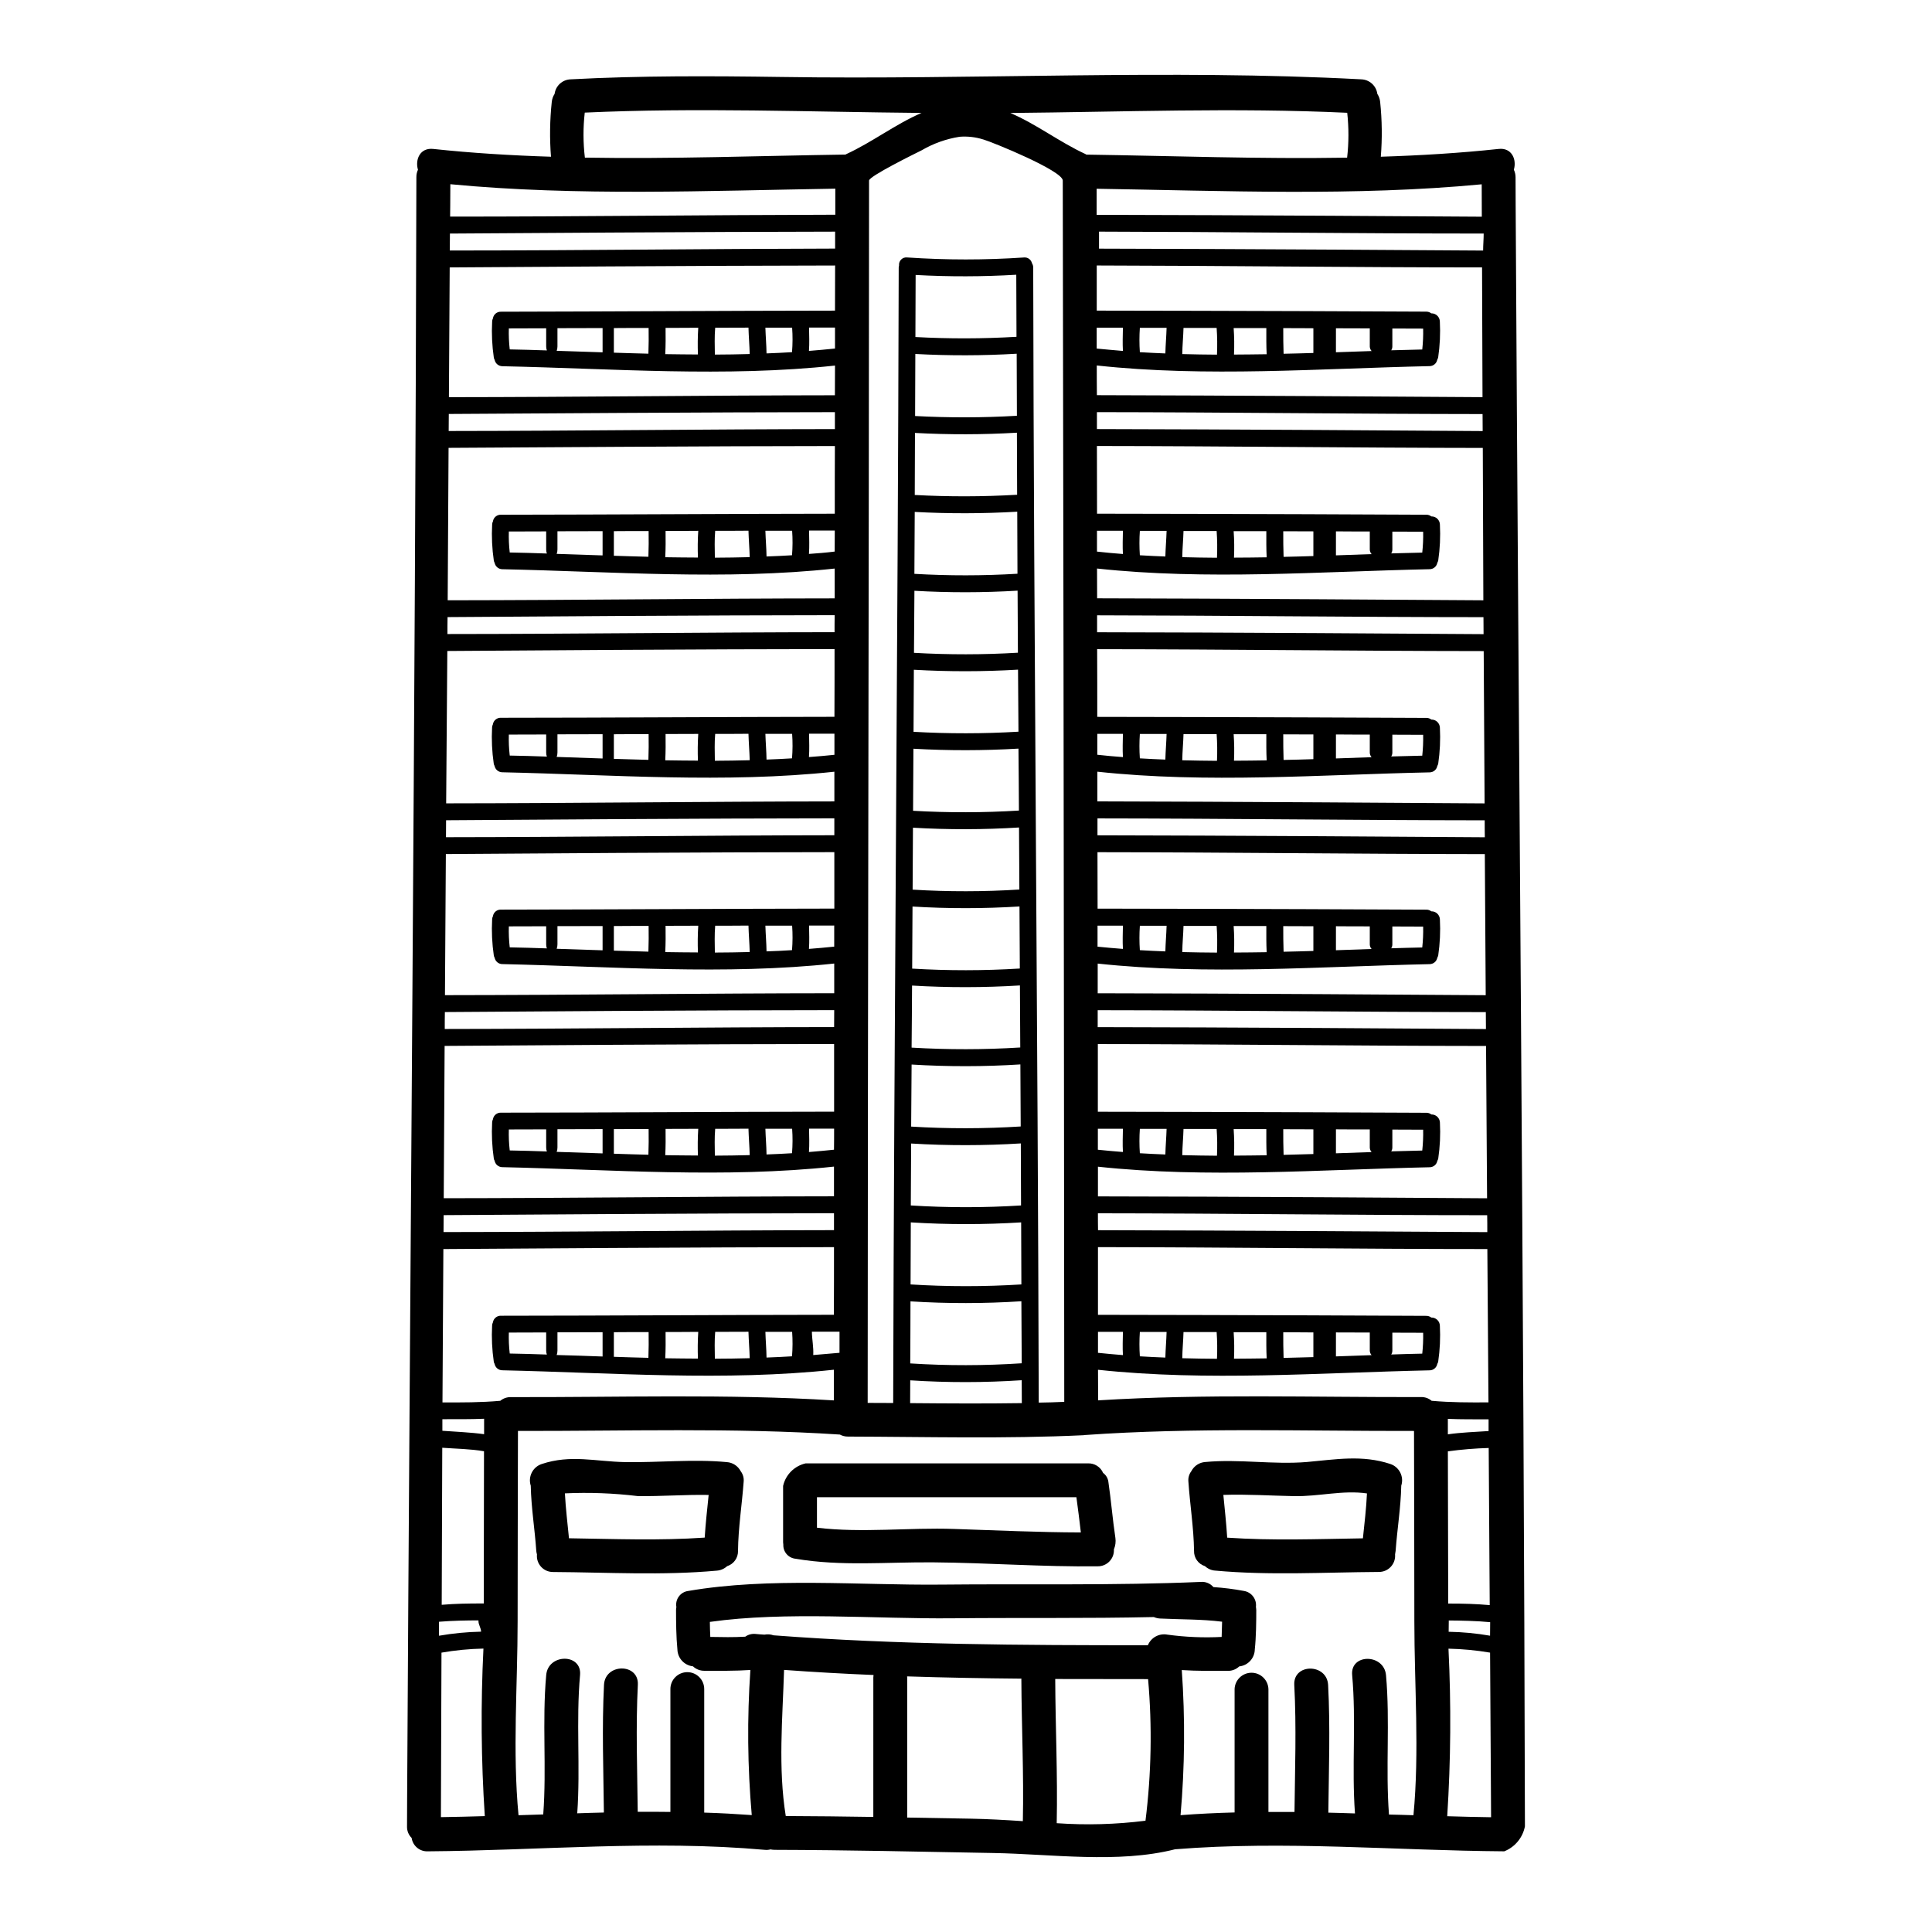 <?xml version="1.0" encoding="UTF-8"?>
<!-- The Best Svg Icon site in the world: iconSvg.co, Visit us! https://iconsvg.co -->
<svg fill="#000000" width="800px" height="800px" version="1.1" viewBox="144 144 512 512" xmlns="http://www.w3.org/2000/svg">
 <g>
  <path d="m548.12 628.01c-0.578 2.992-2.641 5.481-5.469 6.609-29.125-0.207-58.188-2.871-87.25-0.539-15.066 3.828-32.738 1.254-48.168 0.988-19.312-0.359-38.629-0.789-57.945-0.84h-0.004c-0.371-0.008-0.738-0.047-1.105-0.117-0.484 0.133-0.992 0.172-1.496 0.117-29.781-2.66-59.527 0.18-89.348 0.395-2.109 0.078-3.941-1.449-4.246-3.543-0.82-0.809-1.266-1.93-1.223-3.082 0-2.481 0.027-4.965 0.027-7.477 0.789-143.19 2.152-286.38 2.453-429.57-0.012-0.68 0.133-1.352 0.418-1.969-0.789-2.691 0.535-5.902 4.066-5.512 10.285 1.105 20.719 1.73 31.184 2.062h0.004c-0.379-4.84-0.309-9.703 0.207-14.531 0.074-0.754 0.332-1.484 0.75-2.121 0.281-2.148 2.078-3.781 4.246-3.856 18.566-0.988 37.164-0.898 55.762-0.629 51.191 0.789 102.62-2.094 153.78 0.629h-0.004c2.168 0.074 3.965 1.707 4.25 3.856 0.414 0.637 0.672 1.367 0.746 2.121 0.508 4.828 0.566 9.695 0.176 14.531 10.496-0.332 20.898-0.957 31.215-2.062 3.5-0.395 4.844 2.809 4.039 5.512h0.004c0.293 0.613 0.445 1.289 0.449 1.969 0 2.481 0.027 4.965 0.027 7.441 0.785 143.21 2.16 286.43 2.457 429.62zm-8.969-2.422c-0.027-1.672-0.027-3.348-0.027-5.055-0.09-12.859-0.168-25.715-0.238-38.574l-0.004 0.004c-3.641-0.617-7.324-0.969-11.02-1.047 0.727 14.793 0.617 29.617-0.332 44.402 3.848 0.121 7.734 0.215 11.621 0.27zm-0.27-48.109c0-1.18 0.027-2.394 0.027-3.586-3.676-0.363-7.981-0.422-10.969-0.449v0.234c0 0.898-0.031 1.828-0.031 2.754v0.004c3.68 0.066 7.348 0.414 10.973 1.043zm-0.09-8.105c-0.094-13.906-0.18-27.789-0.27-41.648l0.004 0.004c-3.621 0.102-7.234 0.398-10.824 0.895 0.027 13.426 0.059 26.871 0.09 40.336 4.152 0 7.41 0.09 11 0.414zm-0.301-46.133v-3.109c-3.617 0-7.207 0.031-10.793-0.117v4.094c3.59-0.516 7.207-0.625 10.797-0.867zm-0.031-7.594c-0.086-13.547-0.184-27.094-0.297-40.637-34.387 0-68.801-0.48-103.19-0.508v17.941c30.645 0.027 86.984 0.234 86.984 0.27h0.008c0.484-0.008 0.961 0.152 1.344 0.449 1.223-0.027 2.234 0.934 2.273 2.152 0.168 3.195 0.016 6.402-0.449 9.57-0.055 0.195-0.137 0.387-0.238 0.566-0.184 0.992-1.051 1.711-2.062 1.703-28.914 0.629-58.992 2.961-87.848-0.148 0 2.691 0.031 5.383 0.031 8.105 28.34-1.762 57.227-0.789 85.574-0.871 1.027-0.031 2.027 0.32 2.809 0.988 5.016 0.449 10.027 0.449 15.062 0.418zm-0.309-45.121c0-1.492 0-2.988-0.031-4.484-34.387 0-68.77-0.48-103.16-0.508 0 1.496 0 2.988 0.031 4.484 33.176 0.043 92.285 0.438 103.16 0.508zm-0.059-8.969-0.273-40.363c-34.293-0.027-68.59-0.477-102.88-0.508v17.941c30.645 0.027 87.035 0.238 87.035 0.27l0.004-0.004c0.484-0.008 0.961 0.148 1.344 0.449 1.223-0.031 2.234 0.934 2.273 2.152 0.168 3.195 0.016 6.402-0.449 9.566-0.055 0.199-0.137 0.391-0.238 0.57-0.18 0.992-1.051 1.711-2.062 1.703-28.945 0.629-59.039 2.961-87.879-0.148v7.871c33.125 0.023 92.082 0.414 103.11 0.5zm-0.301-44.848c0-1.496-0.031-2.992-0.031-4.488-34.293-0.027-68.562-0.477-102.86-0.508v4.488c32.848 0.027 91.152 0.418 102.87 0.508zm-0.059-8.969c-0.09-12.469-0.148-24.906-0.238-37.391-34.207-0.031-68.41-0.48-102.65-0.508 0 4.996 0.031 9.984 0.031 14.957 30.613 0.031 87.098 0.238 87.098 0.273v-0.004c0.484-0.012 0.961 0.148 1.344 0.445 1.223-0.031 2.234 0.93 2.273 2.152 0.168 3.195 0.016 6.402-0.449 9.566-0.059 0.199-0.137 0.391-0.238 0.57-0.184 0.992-1.051 1.711-2.062 1.707-28.977 0.625-59.082 2.961-87.938-0.148v7.871c32.758 0.027 90.941 0.414 102.81 0.508zm-0.238-41.859c-0.031-1.496-0.031-2.992-0.031-4.488-34.203-0.031-68.41-0.477-102.62-0.508v4.481c32.547 0.035 90.223 0.422 102.63 0.516zm-0.059-8.969c-0.09-13.457-0.168-26.91-0.238-40.367-34.145-0.027-68.293-0.477-102.44-0.508 0.031 5.981 0.031 11.961 0.031 17.941 30.617 0.031 87.188 0.238 87.188 0.27l-0.004-0.008c0.484-0.008 0.961 0.152 1.344 0.449 1.223-0.027 2.234 0.934 2.273 2.152 0.168 3.199 0.016 6.402-0.449 9.57-0.059 0.199-0.137 0.391-0.238 0.57-0.184 0.992-1.051 1.707-2.062 1.703-28.977 0.625-59.113 2.961-88.027-0.18v7.871c32.516 0.051 90.074 0.441 102.61 0.531zm-0.273-44.871c0-1.496-0.027-2.992-0.027-4.488-34.133-0.008-68.258-0.441-102.39-0.488v4.488c32.262 0.023 89.312 0.414 102.41 0.504zm-0.117-101.66c0-1.496 0.148-2.992 0.148-4.488-34.027 0-69.043-0.449-101.94-0.508v4.508c35.875 0.059 98.309 0.477 101.78 0.508zm0.059 92.688c-0.059-13.457-0.109-26.91-0.148-40.363-34.086-0.031-68.172-0.48-102.26-0.512 0 5.984 0.031 11.992 0.031 17.941 30.586 0.031 87.246 0.238 87.246 0.273v-0.004c0.484-0.008 0.961 0.148 1.344 0.449 1.223-0.031 2.238 0.934 2.273 2.152 0.168 3.195 0.016 6.398-0.449 9.566-0.059 0.199-0.137 0.391-0.238 0.57-0.184 0.992-1.051 1.711-2.062 1.703-29.004 0.625-59.176 2.961-88.117-0.18 0.027 2.633 0.027 5.262 0.027 7.894 32.191 0.047 89.148 0.438 102.34 0.527zm-0.18-44.852c0-1.496 0-2.992-0.027-4.484-34.059-0.031-68.145-0.48-102.2-0.512v4.488c32.035 0.051 88.664 0.41 102.21 0.527zm-0.043-8.965c-0.059-11.449-0.098-22.91-0.121-34.387-34.055 0-68.094-0.449-102.11-0.508v11.961c30.559 0.027 87.309 0.234 87.309 0.27 0.484-0.008 0.961 0.148 1.344 0.449 1.223-0.031 2.234 0.934 2.273 2.152 0.168 3.195 0.016 6.402-0.449 9.566-0.055 0.199-0.137 0.391-0.238 0.57-0.184 0.992-1.051 1.707-2.062 1.703-29.035 0.629-59.234 2.992-88.168-0.176 0 2.629 0 5.258 0.031 7.871 31.984 0.066 88.555 0.426 102.19 0.527zm-0.184-47.824c0-2.844-0.027-5.711-0.027-8.586-33.578 3.199-68.352 1.707-102.05 1.18v6.906c35.969 0.051 98.02 0.469 102.08 0.5zm-15.785 301.3c0.199-1.836 0.281-3.684 0.238-5.531-2.719 0-5.441-0.027-8.164-0.027v4.773c0.004 0.359-0.102 0.715-0.297 1.016 2.75-0.109 5.469-0.168 8.223-0.23zm0-53.82c0.199-1.836 0.281-3.684 0.238-5.527-2.719 0-5.441-0.031-8.164-0.031v4.754c0.004 0.359-0.102 0.711-0.297 1.016 2.75-0.09 5.469-0.152 8.223-0.211zm0-53.82c0.199-1.836 0.281-3.684 0.238-5.531-2.719 0-5.441-0.031-8.164-0.031v4.758c0.004 0.359-0.102 0.715-0.297 1.02 2.75-0.094 5.469-0.152 8.223-0.215zm0-50.828c0.199-1.836 0.281-3.684 0.238-5.531-2.719 0-5.441-0.031-8.164-0.031v4.754c0.004 0.359-0.102 0.715-0.297 1.016 2.75-0.086 5.469-0.148 8.223-0.207zm0-53.816c0.199-1.84 0.281-3.688 0.238-5.535-2.719 0-5.441-0.027-8.164-0.027v4.75c0.004 0.363-0.102 0.715-0.297 1.02 2.75-0.07 5.469-0.148 8.223-0.207zm0-53.82v-0.004c0.199-1.836 0.281-3.684 0.238-5.531-2.719 0-5.441-0.027-8.164-0.027v4.754c0.004 0.359-0.102 0.711-0.297 1.016 2.75-0.09 5.469-0.152 8.223-0.211zm-2.332 388.43c1.613-16.836 0.238-34.535 0.238-51.367 0-16.836-0.062-33.637-0.09-50.473-28.914 0.062-58.336-0.957-87.16 1.078l0.004-0.004c-0.148 0.039-0.297 0.059-0.449 0.059-20.781 0.988-41.594 0.418-62.402 0.359-0.75 0.008-1.492-0.176-2.152-0.535-28.258-1.855-57.016-0.898-85.305-0.961-0.027 16.836-0.09 33.641-0.09 50.473 0 16.832-1.375 34.535 0.238 51.367 2.184-0.059 4.363-0.148 6.551-0.207 0.926-12.32-0.332-24.641 0.789-36.957 0.508-5.711 9.477-5.769 8.969 0-1.105 12.203 0.121 24.457-0.746 36.656 2.336-0.09 4.695-0.148 7.059-0.207-0.117-11.273-0.539-22.547 0.031-33.852 0.301-5.742 9.27-5.773 8.969 0-0.57 11.242-0.148 22.434-0.031 33.664 2.871-0.027 5.769 0 8.66 0.031v-32.562l-0.004 0.004c0-2.477 2.008-4.484 4.484-4.484 2.477 0 4.481 2.008 4.481 4.484v32.734c4.188 0.121 8.402 0.363 12.594 0.66h0.004c-1.125-12.789-1.246-25.645-0.363-38.453-4.066 0.273-8.133 0.211-12.23 0.211-1.109 0.004-2.18-0.418-2.984-1.18-2.293-0.25-4.055-2.148-4.125-4.453-0.332-3.348-0.363-7.477-0.363-10.465 0-0.266 0.031-0.527 0.09-0.789-0.18-0.996 0.066-2.019 0.672-2.832s1.523-1.332 2.527-1.445c21.469-3.676 45.211-1.465 66.883-1.672 22.934-0.238 45.957 0.27 68.879-0.715h0.004c1.273-0.113 2.523 0.398 3.352 1.371 2.707 0.18 5.402 0.516 8.07 1.016 2.027 0.316 3.441 2.18 3.199 4.215 0.027 0.301 0.09 0.57 0.09 0.871 0 2.988-0.031 7.117-0.395 10.465h0.004c-0.066 2.309-1.828 4.215-4.125 4.453-0.797 0.762-1.859 1.184-2.961 1.18-4.129 0-8.195 0.059-12.262-0.211 0.91 12.805 0.797 25.664-0.328 38.453 4.754-0.363 9.539-0.598 14.324-0.719v-32.668h-0.004c0.074-2.426 2.059-4.356 4.488-4.356 2.426 0 4.41 1.93 4.484 4.356v32.531h6.906c0.117-11.211 0.539-22.434-0.059-33.664-0.301-5.773 8.66-5.742 8.969 0 0.598 11.301 0.176 22.574 0.059 33.852 2.332 0.059 4.691 0.117 7.059 0.207-0.898-12.203 0.359-24.457-0.746-36.656-0.539-5.769 8.43-5.711 8.969 0 1.105 12.316-0.148 24.637 0.789 36.957 2.125 0.027 4.305 0.117 6.488 0.176zm-20.543-387.7c3.148-0.117 6.297-0.207 9.445-0.328l0.004-0.004c-0.293-0.324-0.461-0.742-0.477-1.18v-4.816c-2.992 0-5.981 0-8.969-0.027zm0 53.82c3.148-0.121 6.297-0.207 9.445-0.332l0.004-0.004c-0.293-0.324-0.461-0.742-0.477-1.18v-4.812c-2.992 0-5.981 0-8.969-0.031zm0 53.82c3.148-0.121 6.297-0.211 9.445-0.332h0.004c-0.293-0.328-0.461-0.746-0.477-1.184v-4.812c-2.992 0-5.981 0-8.969-0.031zm0 50.828c3.148-0.121 6.297-0.211 9.445-0.332h0.004c-0.293-0.324-0.461-0.742-0.477-1.18v-4.816c-2.992 0-5.981 0-8.969-0.031zm0 53.816c3.148-0.117 6.297-0.207 9.445-0.328h0.004c-0.293-0.324-0.461-0.742-0.477-1.18v-4.816c-2.992 0-5.981 0-8.969-0.031zm0 53.82c3.148-0.117 6.297-0.207 9.445-0.328h0.004c-0.293-0.324-0.461-0.742-0.477-1.18v-4.816c-2.992 0-5.981 0-8.969-0.027zm2.961-317.64c0.457-3.961 0.469-7.965 0.031-11.93-29.75-1.398-59.5-0.215-89.285 0.051 6.938 2.965 13.039 7.715 19.918 10.887 0.074 0.059 0.152 0.109 0.234 0.148 22.754 0.328 46.031 1.195 69.102 0.809zm-8.938 317.83v-6.543c-2.66-0.031-5.32-0.031-7.984-0.031 0 2.269 0 4.516 0.09 6.785 2.633-0.059 5.262-0.121 7.894-0.211zm0-53.816v-6.543c-2.66-0.031-5.32-0.031-7.984-0.031 0 2.273 0 4.516 0.09 6.789 2.633-0.066 5.262-0.129 7.894-0.215zm0-53.82v-6.551c-2.66-0.027-5.32-0.027-7.984-0.027 0 2.269 0 4.516 0.09 6.785 2.633-0.059 5.262-0.117 7.894-0.207zm0-50.828v-6.551c-2.66-0.027-5.32-0.027-7.984-0.027 0 2.269 0 4.516 0.09 6.785 2.633-0.059 5.262-0.105 7.894-0.207zm0-53.82v-6.551c-2.66-0.027-5.32-0.027-7.984-0.027 0 2.269 0 4.516 0.09 6.785 2.633-0.059 5.262-0.117 7.894-0.211zm0-53.82v-6.551c-2.66-0.031-5.32-0.031-7.984-0.031 0 2.269 0 4.516 0.09 6.785 2.633-0.059 5.262-0.117 7.894-0.207zm-12.379 0.332c-0.121-2.301-0.09-4.606-0.09-6.938h-8.66v-0.008c0.164 2.34 0.195 4.688 0.09 7.031 2.891-0.031 5.785-0.031 8.66-0.09zm0 53.82c-0.121-2.301-0.09-4.606-0.09-6.938h-8.66v-0.004c0.164 2.336 0.195 4.684 0.09 7.023 2.891-0.023 5.785-0.023 8.66-0.086zm0 53.816c-0.121-2.301-0.09-4.606-0.09-6.934h-8.66v-0.004c0.164 2.336 0.195 4.684 0.09 7.023 2.891-0.027 5.785-0.027 8.66-0.09zm0 50.828c-0.121-2.301-0.09-4.602-0.09-6.934h-8.66v-0.004c0.164 2.34 0.195 4.684 0.09 7.027 2.891-0.027 5.785-0.027 8.66-0.09zm0 53.82c-0.121-2.301-0.09-4.606-0.09-6.934h-8.66v-0.004c0.164 2.34 0.195 4.684 0.09 7.027 2.891-0.031 5.785-0.031 8.66-0.09zm0 53.82c-0.121-2.301-0.09-4.606-0.09-6.938h-8.66v-0.004c0.164 2.34 0.195 4.688 0.09 7.031 2.891-0.031 5.785-0.031 8.66-0.09zm-11.93 73.824c0.059-1.348 0.09-2.723 0.117-4.039-5.441-0.688-10.941-0.566-16.414-0.84-0.578-0.027-1.145-0.164-1.676-0.391-17.758 0.395-35.582 0.148-53.309 0.328-20.543 0.207-44.195-1.883-64.348 0.957 0 1.285 0.059 2.633 0.117 3.981 3.082 0.059 6.191 0.117 9.27-0.062v-0.004c0.789-0.566 1.758-0.82 2.723-0.719 0.789 0.09 1.527 0.121 2.301 0.18h0.062v0.004c0.797-0.16 1.625-0.098 2.391 0.176 33.039 2.512 65.66 2.633 99.211 2.633 0.84-2.055 3.019-3.234 5.199-2.809 4.754 0.648 9.562 0.852 14.355 0.605zm-1.238-339.82c0.105-2.359 0.078-4.727-0.09-7.086h-8.781c-0.059 2.301-0.301 4.606-0.328 6.934 3.082 0.094 6.129 0.125 9.199 0.152zm0 53.82c0.105-2.359 0.078-4.727-0.09-7.086h-8.781c-0.059 2.301-0.301 4.602-0.328 6.934 3.082 0.098 6.129 0.121 9.199 0.152zm0 53.82c0.105-2.359 0.078-4.727-0.09-7.082h-8.781c-0.059 2.301-0.301 4.606-0.328 6.938 3.082 0.086 6.129 0.113 9.199 0.145zm0 50.828v0.004c0.105-2.363 0.078-4.727-0.09-7.086h-8.781c-0.059 2.301-0.301 4.606-0.328 6.938 3.082 0.09 6.129 0.117 9.199 0.141zm0 53.82v0.004c0.105-2.363 0.078-4.727-0.09-7.086h-8.781c-0.059 2.301-0.301 4.606-0.328 6.938 3.082 0.086 6.129 0.117 9.199 0.148zm0 53.816v0.004c0.105-2.359 0.078-4.727-0.09-7.086h-8.781c-0.059 2.301-0.301 4.606-0.328 6.934 3.082 0.094 6.129 0.125 9.199 0.152zm-13.352-273.22h-7.086c-0.148 2.152-0.148 4.309 0 6.461 2.273 0.148 4.516 0.238 6.758 0.332 0.055-2.277 0.262-4.516 0.328-6.793zm0 53.82h-7.086c-0.148 2.152-0.148 4.309 0 6.461 2.273 0.148 4.516 0.238 6.758 0.328 0.055-2.273 0.262-4.516 0.328-6.789zm0 53.82h-7.086v0.004c-0.148 2.148-0.148 4.309 0 6.457 2.273 0.148 4.516 0.234 6.758 0.328 0.055-2.273 0.262-4.516 0.328-6.785zm0 50.828h-7.086v0.004c-0.148 2.152-0.148 4.309 0 6.461 2.273 0.148 4.516 0.234 6.758 0.328 0.055-2.273 0.262-4.519 0.328-6.789zm0 53.82h-7.086v0.004c-0.148 2.148-0.148 4.309 0 6.457 2.273 0.148 4.516 0.238 6.758 0.332 0.055-2.273 0.262-4.516 0.328-6.789zm0 53.816h-7.086v0.004c-0.148 2.152-0.148 4.309 0 6.461 2.273 0.148 4.516 0.238 6.758 0.332 0.055-2.277 0.262-4.516 0.328-6.793zm-5.594 129.53v0.004c1.559-12.445 1.789-25.023 0.688-37.523-8.254 0-16.457-0.012-24.609-0.031v0.031c0.059 12.738 0.656 25.441 0.395 38.18 7.844 0.551 15.727 0.332 23.527-0.656zm-5.981-389.5c-0.121-2.066-0.031-4.098 0-6.16h-6.953v5.531c2.316 0.238 4.652 0.418 6.953 0.629zm0 53.816c-0.121-2.062-0.031-4.094 0-6.16h-6.875v5.519c2.281 0.258 4.574 0.465 6.875 0.641zm0 53.82c-0.121-2.062-0.031-4.098 0-6.16l-6.789 0.004v5.535c2.242 0.266 4.516 0.441 6.789 0.621zm0 50.828c-0.121-2.062-0.031-4.098 0-6.16l-6.727 0.004v5.566c2.238 0.234 4.496 0.418 6.727 0.594zm0 53.82c-0.121-2.062-0.031-4.098 0-6.16l-6.641 0.004v5.562c2.215 0.238 4.43 0.418 6.641 0.598zm0 53.82c-0.121-2.066-0.031-4.098 0-6.16l-6.609 0.004v5.562c2.215 0.238 4.398 0.418 6.609 0.602zm-15.547 12.406c-0.062-107.76-0.332-308.96-0.395-323.67 0-2.57-18.422-10.109-21.051-10.883l0.004 0.008c-2.027-0.645-4.16-0.891-6.281-0.723-3.551 0.555-6.969 1.773-10.074 3.59-1.574 0.789-13.934 6.848-13.934 8.016-0.031 108.93-0.332 215.73-0.363 323.93 2.242 0 4.519 0.027 6.758 0.027 0.238-100.31 1.254-200.63 1.465-300.95 0.016-0.172 0.047-0.34 0.09-0.508-0.062-0.586 0.145-1.168 0.566-1.578 0.418-0.414 1.004-0.613 1.586-0.543 10.336 0.703 20.703 0.703 31.039 0 0.957-0.055 1.816 0.586 2.031 1.523 0.211 0.332 0.324 0.715 0.332 1.105 0.176 100.29 1.223 200.57 1.465 300.85 2.242-0.008 4.488-0.113 6.762-0.203zm-10.973 111.11c0.27-12.527-0.332-25.09-0.395-37.645 0-0.031 0.027-0.059 0.027-0.121-10.137-0.086-20.238-0.27-30.309-0.598 0 0.121 0.027 0.238 0.027 0.363v37.047c5.652 0.117 11.332 0.207 16.984 0.301 4.363 0.082 8.969 0.34 13.664 0.652zm-0.273-110.78c0-2.004-0.027-4.039-0.027-6.07-9.836 0.652-19.703 0.664-29.543 0.027-0.027 2.004-0.027 4.039-0.027 6.043 9.867 0.086 19.73 0.148 29.598 0zm-0.027-10.555c-0.031-5.473-0.062-10.941-0.09-16.445-9.785 0.637-19.602 0.645-29.391 0.031 0 5.512-0.031 10.973-0.062 16.445 9.84 0.629 19.707 0.617 29.543-0.035zm-0.09-20.898c-0.031-5.512-0.031-10.973-0.059-16.445v-0.004c-9.738 0.613-19.508 0.613-29.246 0-0.027 5.512-0.027 10.973-0.059 16.445 9.777 0.613 19.586 0.613 29.363 0zm-0.09-20.93c-0.027-5.512-0.027-10.973-0.059-16.445-9.68 0.605-19.387 0.613-29.066 0.027l-0.09 16.418v-0.004c9.73 0.613 19.484 0.613 29.215 0zm-0.09-20.934c-0.027-5.512-0.059-10.973-0.086-16.445-9.602 0.609-19.23 0.621-28.828 0.031-0.027 5.473-0.086 10.941-0.117 16.445h-0.004c9.672 0.59 19.367 0.578 29.035-0.031zm-0.117-20.934c-0.031-5.473-0.059-10.969-0.09-16.445l-0.004 0.004c-9.516 0.59-19.062 0.602-28.582 0.031-0.031 5.473-0.059 10.973-0.121 16.445 9.59 0.57 19.207 0.562 28.793-0.035zm-0.117-20.93c-0.031-5.473-0.062-10.973-0.09-16.445l-0.004 0.004c-9.438 0.59-18.902 0.598-28.344 0.02-0.027 5.512-0.059 10.973-0.09 16.449 9.5 0.574 19.027 0.566 28.523-0.023zm-0.121-20.934c-0.027-5.473-0.059-10.941-0.09-16.445l-0.004 0.008c-9.359 0.586-18.742 0.605-28.105 0.059l-0.09 16.418v-0.004c9.422 0.574 18.867 0.562 28.285-0.031zm-0.117-20.93c-0.031-5.473-0.059-10.945-0.121-16.418l-0.004 0.008c-9.273 0.547-18.566 0.559-27.836 0.031-0.031 5.473-0.059 10.941-0.09 16.445h-0.004c9.344 0.535 18.711 0.516 28.051-0.059zm-0.121-20.898c-0.059-5.512-0.086-10.973-0.117-16.445l-0.008 0.008c-9.191 0.547-18.406 0.555-27.598 0.027-0.027 5.473-0.059 10.973-0.086 16.445 9.258 0.527 18.543 0.52 27.805-0.031zm-0.148-20.934c-0.027-5.512-0.059-10.973-0.086-16.445l-0.008 0.008c-9.102 0.547-18.227 0.559-27.332 0.031-0.027 5.512-0.086 10.973-0.117 16.445 9.172 0.527 18.367 0.516 27.535-0.031zm-0.117-20.93c-0.031-5.473-0.031-10.973-0.059-16.445l-0.008 0.012c-9.047 0.527-18.113 0.547-27.16 0.059l-0.09 16.414v-0.004c9.098 0.531 18.215 0.523 27.309-0.027zm-0.09-20.934c-0.027-5.473-0.027-10.973-0.059-16.445l-0.008 0.012c-8.992 0.527-18.008 0.547-27.004 0.059 0 5.473-0.02 10.953-0.059 16.445 9.035 0.488 18.09 0.469 27.121-0.059zm-0.059-20.93c-0.031-5.477-0.059-10.945-0.059-16.449l-0.008 0.016c-8.945 0.527-17.91 0.551-26.852 0.062 0 5.473-0.027 10.941-0.059 16.445 8.98 0.484 17.984 0.465 26.969-0.062zm-0.109-20.918c-0.027-5.473-0.059-10.941-0.059-16.445h-0.004c-8.879 0.527-17.785 0.547-26.668 0.059-0.031 5.473-0.059 10.973-0.059 16.445 8.922 0.488 17.867 0.469 26.789-0.059zm-37.941 355.36h-0.004c0.004-0.242 0.023-0.484 0.059-0.723-7.891-0.324-15.793-0.773-23.711-1.348-0.395 12.891-1.613 25.926 0.449 38.723 7.715 0.031 15.449 0.113 23.203 0.238zm-7.109-403.8c6.875-3.172 12.988-7.922 19.883-10.887-29.75-0.266-59.496-1.449-89.25-0.086-0.453 3.965-0.441 7.969 0.031 11.93 23.082 0.395 46.348-0.48 69.07-0.809 0.094-0.039 0.184-0.086 0.266-0.148zm-1.855 317.69 0.004-5.594h-7.324c0.031 2.094 0.48 4.125 0.359 6.191 2.211-0.18 3.977-0.359 6.965-0.598zm-1.113-301.6v-6.906c-33.699 0.539-68.441 2.031-102.02-1.18-0.027 1.855-0.027 3.707-0.027 5.562 0 1.02-0.031 2.035-0.031 3.023 34.008 0.008 68.035-0.441 102.08-0.5zm-0.051 8.973v-4.488c-33.852 0.031-92.422 0.449-102.08 0.508 0 1.496-0.031 2.992-0.031 4.488 34.031 0 68.086-0.449 102.11-0.508zm-0.031 16.445c0-4.328 0.031-8.312 0.031-11.961-33.938 0.031-92.66 0.449-102.14 0.508-0.059 11.453-0.148 22.934-0.207 34.387 34.086-0.027 68.203-0.477 102.29-0.508 0-2.691 0-5.32 0.027-7.871-28.941 3.148-59.109 0.789-88.145 0.176l0.004-0.004c-1.008-0.004-1.871-0.715-2.062-1.703-0.109-0.176-0.18-0.367-0.211-0.566-0.465-3.168-0.617-6.375-0.445-9.57 0.004-0.293 0.074-0.578 0.207-0.84 0.16-1.051 1.09-1.812 2.152-1.762 29.512-0.051 58.992-0.258 88.5-0.289zm0 10.043v-5.562h-6.875c0.031 2.094 0.121 4.125-0.027 6.191 2.293-0.18 4.594-0.391 6.902-0.629zm-0.027 21.348v-4.488c-31.035 0-86.859 0.395-102.32 0.48 0 1.523-0.031 3.019-0.031 4.516 34.117-0.031 68.23-0.477 102.35-0.508zm-0.031 22.434c0-6.188 0-12.203 0.031-17.941-31.094 0-87.008 0.395-102.38 0.48-0.086 13.484-0.164 26.949-0.234 40.395 34.172-0.031 68.348-0.48 102.56-0.508l-0.004-7.902c-28.914 3.148-59.039 0.789-88.055 0.18-1.008 0-1.871-0.715-2.062-1.703-0.105-0.176-0.176-0.371-0.211-0.57-0.465-3.168-0.617-6.371-0.445-9.566 0.004-0.293 0.074-0.578 0.207-0.836 0.156-1.055 1.09-1.816 2.152-1.766 29.48-0.031 58.961-0.238 88.441-0.27zm-0.027 10.023c0-1.855 0-3.707 0.027-5.562h-6.816c0.031 2.094 0.121 4.125-0.027 6.188 2.305-0.16 4.574-0.34 6.816-0.625zm-0.031 21.348c0-1.496 0-2.992 0.031-4.488-31.309 0-87.641 0.395-102.59 0.508-0.031 1.496-0.031 2.992-0.031 4.488 34.211-0.016 68.387-0.465 102.59-0.492zm-0.031 22.434c0.031-6.07 0.031-12.047 0.031-17.941-31.309 0-87.773 0.395-102.62 0.508-0.086 13.465-0.191 26.922-0.309 40.375 34.293-0.031 68.59-0.48 102.88-0.512v-7.871c-28.883 3.109-58.988 0.789-87.992 0.148-1.008-0.004-1.871-0.715-2.062-1.703-0.105-0.176-0.176-0.367-0.211-0.57-0.465-3.168-0.617-6.371-0.445-9.57 0-0.289 0.074-0.574 0.207-0.832 0.156-1.055 1.09-1.82 2.152-1.77 29.461-0.016 58.914-0.223 88.363-0.254zm0 10.078v-5.59h-6.727c0.031 2.09 0.121 4.125-0.027 6.188 2.258-0.176 4.516-0.352 6.754-0.594zm-0.027 40.754v-14.957c-31.574 0-88.625 0.395-102.95 0.508-0.09 12.438-0.148 24.906-0.238 37.391 34.387-0.031 68.77-0.48 103.16-0.508v-7.871c-28.852 3.109-58.961 0.789-87.934 0.148l-0.004 0.004c-1.008-0.004-1.871-0.719-2.062-1.707-0.105-0.172-0.176-0.367-0.211-0.57-0.465-3.164-0.617-6.371-0.445-9.566 0-0.293 0.074-0.578 0.207-0.836 0.156-1.055 1.09-1.816 2.152-1.762 29.449-0.027 58.871-0.238 88.324-0.27zm0-19.438v-4.477c-31.516 0-88.473 0.395-102.89 0.508 0 1.496 0 2.992-0.027 4.488 34.32-0.031 68.621-0.48 102.91-0.516zm-0.031 29.52v-5.59l-6.668 0.004c0.031 2.09 0.121 4.125-0.027 6.188 2.258-0.18 4.484-0.363 6.695-0.598zm-0.027 21.32c0.027-1.496 0.027-2.992 0.027-4.488-31.812 0-89.398 0.395-103.18 0.508-0.031 1.496-0.031 2.992-0.031 4.488 34.387-0.031 68.801-0.48 103.19-0.508zm0 22.434v-17.949c-31.848 0-89.52 0.395-103.22 0.508-0.086 13.457-0.164 26.91-0.234 40.363 34.473-0.027 68.945-0.477 103.42-0.508v-7.871c-28.855 3.109-58.934 0.789-87.875 0.148-1.008 0-1.871-0.715-2.062-1.703-0.109-0.176-0.18-0.367-0.211-0.57-0.465-3.164-0.617-6.371-0.445-9.566 0.004-0.293 0.074-0.578 0.207-0.84 0.16-1.051 1.09-1.812 2.152-1.762 29.422-0.02 58.844-0.234 88.266-0.262zm-0.031 10.078c0.031-1.855 0.031-3.707 0.031-5.594l-6.641 0.004c0.031 2.094 0.121 4.129-0.027 6.191 2.258-0.195 4.457-0.375 6.637-0.613zm0 21.316v-4.496c-32.082 0-90.297 0.418-103.45 0.508 0 1.496-0.027 2.992-0.027 4.484 34.5-0.027 68.977-0.465 103.48-0.508zm-0.031 22.434c0.031-5.801 0.031-11.809 0.031-17.941-32.141 0-90.477 0.418-103.52 0.508-0.09 13.543-0.168 27.086-0.238 40.637 5.117 0.027 10.234 0.027 15.312-0.422l-0.004 0.008c0.793-0.664 1.801-1.012 2.836-0.988 28.34 0.09 57.23-0.895 85.574 0.871v-8.129c-28.824 3.109-58.902 0.789-87.844 0.148-1.008 0-1.871-0.715-2.062-1.703-0.109-0.176-0.18-0.367-0.211-0.566-0.465-3.168-0.617-6.375-0.445-9.57 0-0.297 0.074-0.586 0.211-0.852 0.16-1.051 1.09-1.812 2.152-1.762 29.391-0.02 58.812-0.227 88.188-0.254zm-11.094-255.12c0.176-2.16 0.188-4.328 0.031-6.488h-7.086c0.062 2.269 0.273 4.543 0.301 6.816 2.273-0.09 4.512-0.18 6.754-0.328zm0 53.82c0.176-2.16 0.188-4.328 0.031-6.492h-7.086c0.062 2.273 0.273 4.547 0.301 6.816 2.273-0.086 4.512-0.176 6.754-0.324zm0 53.82c0.176-2.16 0.188-4.328 0.031-6.488h-7.086c0.062 2.269 0.273 4.547 0.301 6.816 2.273-0.09 4.512-0.18 6.754-0.328zm0 50.828v0.004c0.176-2.16 0.188-4.332 0.031-6.492h-7.086c0.062 2.273 0.273 4.547 0.301 6.816 2.273-0.07 4.512-0.176 6.754-0.324zm0 53.816v0.004c0.176-2.16 0.188-4.328 0.031-6.488h-7.086c0.062 2.269 0.273 4.547 0.301 6.816 2.273-0.09 4.512-0.18 6.754-0.328zm0 53.82v0.004c0.176-2.16 0.188-4.328 0.031-6.488h-7.086c0.062 2.269 0.273 4.543 0.301 6.816 2.273-0.09 4.512-0.18 6.754-0.328zm-11.211-265.61c-0.059-2.332-0.27-4.664-0.328-6.996-2.902 0.027-5.859 0.027-8.82 0.027-0.207 2.363-0.117 4.723-0.09 7.117 3.082-0.02 6.16-0.051 9.238-0.148zm0 53.82c-0.059-2.336-0.27-4.664-0.328-7-2.902 0.031-5.859 0.031-8.82 0.031-0.207 2.363-0.117 4.723-0.09 7.117 3.082-0.023 6.16-0.047 9.238-0.141zm0 53.82c-0.059-2.336-0.27-4.664-0.328-7-2.902 0.031-5.859 0.031-8.82 0.031-0.207 2.363-0.117 4.723-0.09 7.117 3.082-0.023 6.16-0.051 9.238-0.141zm0 50.828c-0.059-2.336-0.27-4.664-0.328-7-2.902 0.031-5.859 0.031-8.82 0.031-0.207 2.363-0.117 4.723-0.09 7.117 3.082-0.02 6.16-0.047 9.238-0.141zm0 53.82c-0.059-2.336-0.27-4.668-0.328-7-2.902 0.031-5.859 0.031-8.82 0.031-0.207 2.363-0.117 4.723-0.09 7.117 3.082-0.02 6.16-0.051 9.238-0.137zm0 53.816c-0.059-2.332-0.27-4.664-0.328-6.996-2.902 0.027-5.859 0.027-8.82 0.027-0.207 2.363-0.117 4.723-0.09 7.117 3.082-0.016 6.16-0.047 9.238-0.137zm-13.637-273.07c-2.898 0.031-5.797 0.031-8.66 0.031 0.031 2.332 0.031 4.633-0.086 6.965 2.902 0.059 5.797 0.059 8.66 0.09v0.004c-0.09-2.363-0.062-4.731 0.086-7.09zm0 53.82c-2.898 0.031-5.797 0.031-8.66 0.031 0.031 2.332 0.031 4.633-0.086 6.965 2.902 0.059 5.797 0.059 8.66 0.086v0.004c-0.09-2.359-0.062-4.727 0.086-7.086zm0 53.82c-2.898 0.027-5.797 0.027-8.66 0.027 0.031 2.336 0.031 4.637-0.086 6.965 2.902 0.062 5.797 0.062 8.66 0.09v0.004c-0.09-2.359-0.062-4.727 0.086-7.082zm0 50.828c-2.898 0.027-5.797 0.027-8.66 0.027 0.031 2.336 0.031 4.637-0.086 6.965 2.902 0.062 5.797 0.062 8.66 0.09v0.008c-0.09-2.363-0.062-4.727 0.086-7.086zm0 53.82c-2.898 0.027-5.797 0.027-8.66 0.027 0.031 2.336 0.031 4.637-0.086 6.965 2.902 0.059 5.797 0.059 8.66 0.09v0.008c-0.09-2.363-0.062-4.727 0.086-7.086zm0 53.816c-2.898 0.031-5.797 0.031-8.66 0.031 0.031 2.332 0.031 4.633-0.086 6.965 2.902 0.059 5.797 0.059 8.66 0.09v0.008c-0.09-2.363-0.062-4.727 0.086-7.09zm-13.211-259.23c0.09-2.269 0.09-4.543 0.059-6.816-3.148 0-6.25 0-9.211 0.031v6.519c3.051 0.113 6.102 0.176 9.152 0.266zm0 53.82c0.09-2.269 0.09-4.543 0.059-6.816-3.148 0-6.25 0-9.211 0.031v6.519c3.051 0.113 6.102 0.176 9.152 0.266zm0 53.82c0.09-2.269 0.09-4.547 0.059-6.816-3.148 0-6.25 0-9.211 0.031v6.519c3.051 0.117 6.102 0.16 9.152 0.266zm0 50.828c0.09-2.269 0.09-4.547 0.059-6.816-3.148 0-6.25 0-9.211 0.031v6.519c3.051 0.105 6.102 0.176 9.152 0.266zm0 53.82c0.09-2.273 0.09-4.547 0.059-6.816-3.148 0-6.25 0-9.211 0.027v6.519c3.051 0.121 6.102 0.18 9.152 0.27zm0 53.816c0.09-2.269 0.09-4.543 0.059-6.816-3.148 0-6.25 0-9.211 0.031v6.519c3.051 0.121 6.102 0.184 9.152 0.27zm-12.141-0.344v-6.438c-4.363 0-8.402 0.031-11.961 0.031v4.832c0.004 0.402-0.066 0.805-0.207 1.18 4.031 0.113 8.105 0.234 12.168 0.395zm0-53.816v-6.445c-4.363 0-8.402 0.031-11.961 0.031v4.816c0.004 0.402-0.066 0.801-0.207 1.18 4.031 0.133 8.105 0.258 12.168 0.406zm0-53.82v-6.441c-4.363 0-8.402 0.027-11.961 0.027v4.816c0.004 0.402-0.066 0.801-0.207 1.18 4.031 0.133 8.105 0.254 12.168 0.406zm0-50.828v-6.453c-4.363 0-8.402 0.027-11.961 0.027v4.812c0.004 0.402-0.066 0.805-0.207 1.18 4.031 0.148 8.105 0.277 12.168 0.418zm0-53.82v-6.441c-4.363 0-8.402 0.027-11.961 0.027v4.812c0.004 0.402-0.066 0.805-0.207 1.18 4.031 0.141 8.105 0.258 12.168 0.406zm0-53.82v-6.445c-4.363 0-8.402 0.031-11.961 0.031v4.816c0.004 0.402-0.066 0.801-0.207 1.18 4.031 0.133 8.105 0.254 12.168 0.402zm-24.609-0.789c3.258 0.059 6.547 0.148 9.84 0.27l0.004-0.004c-0.129-0.344-0.191-0.707-0.184-1.074v-4.785c-4.457 0-7.871 0.031-9.895 0.031-0.055 1.855 0.023 3.715 0.238 5.559zm0 53.82c3.258 0.059 6.547 0.148 9.84 0.27l0.004-0.004c-0.129-0.344-0.191-0.711-0.184-1.078v-4.781c-4.457 0-7.871 0.031-9.895 0.031-0.055 1.855 0.023 3.715 0.238 5.562zm0 53.816c3.258 0.059 6.547 0.148 9.84 0.273l0.004-0.004c-0.129-0.344-0.191-0.711-0.184-1.078v-4.781c-4.457 0-7.871 0.027-9.895 0.027-0.055 1.855 0.023 3.715 0.238 5.562zm0 50.828c3.258 0.062 6.547 0.148 9.84 0.273h0.004c-0.129-0.348-0.191-0.711-0.184-1.078v-4.785c-4.457 0-7.871 0.027-9.895 0.027-0.055 1.859 0.023 3.719 0.238 5.562zm0 53.82c3.258 0.059 6.547 0.148 9.84 0.27h0.004c-0.129-0.344-0.191-0.707-0.184-1.074v-4.785c-4.457 0-7.871 0.027-9.895 0.027v0.004c-0.055 1.855 0.023 3.715 0.238 5.559zm0 53.82c3.258 0.059 6.547 0.148 9.84 0.27h0.004c-0.129-0.344-0.191-0.707-0.184-1.074v-4.785c-4.457 0-7.871 0.031-9.895 0.031-0.055 1.855 0.023 3.715 0.238 5.559zm-18.238 122.86c3.887-0.059 7.742-0.148 11.633-0.27v0.004c-0.977-14.781-1.094-29.609-0.359-44.402-3.731 0.074-7.449 0.434-11.121 1.074-0.035 14.531-0.125 29.062-0.152 43.594zm11.449-101.48v-4.094c-3.676 0.148-7.352 0.117-11.059 0.117v3.066c3.676 0.285 7.383 0.395 11.059 0.91zm-0.09 44.852c0-13.453 0.062-26.91 0.062-40.336-3.648-0.625-7.356-0.656-11.062-0.926-0.059 13.875-0.109 27.75-0.148 41.621 3.617-0.301 6.695-0.359 11.148-0.359zm-11.867 8.555c3.684-0.641 7.414-1.004 11.152-1.078 0-0.926-0.688-1.855-0.688-2.754v-0.234c-2.988 0-6.816 0.059-10.461 0.359z"/>
  <path d="m512.45 531.97c2.379 0.793 3.672 3.359 2.898 5.742-0.117 5.797-1.074 11.508-1.492 17.281v0.004c-0.035 0.309-0.086 0.617-0.148 0.922 0.105 1.211-0.301 2.406-1.129 3.297-0.824 0.891-1.988 1.387-3.203 1.367-14.473 0.09-28.914 0.957-43.355-0.359v0.004c-1.004-0.074-1.953-0.492-2.691-1.184-1.773-0.543-2.957-2.211-2.894-4.062-0.09-6.133-1.078-12.203-1.496-18.328v-0.004c-0.102-0.992 0.18-1.988 0.785-2.781 0.727-1.402 2.133-2.324 3.707-2.422 8.969-0.84 17.973 0.746 26.91 0 7.637-0.672 14.633-1.953 22.109 0.523zm-7.266 19.703c0.418-3.977 0.895-7.922 1.074-11.898-6.398-0.93-12.707 0.84-19.312 0.715-6.297-0.117-12.5-0.539-18.746-0.328 0.359 3.766 0.789 7.535 1.016 11.332 11.988 0.828 23.977 0.363 35.969 0.18z"/>
  <path d="m439.59 551.55c0.148 1.035 0.012 2.086-0.395 3.051 0.07 1.176-0.355 2.328-1.176 3.18-0.816 0.852-1.949 1.324-3.129 1.305-14.531 0.18-29-0.926-43.504-1.047-12.289-0.117-24.402 1.105-36.566-0.957-1.895-0.195-3.312-1.832-3.231-3.738-0.035-0.195-0.055-0.395-0.059-0.598v-14.957c0.668-2.981 2.996-5.309 5.977-5.981h74.77c1.754-0.086 3.375 0.93 4.066 2.543 0.738 0.535 1.23 1.34 1.375 2.242 0.734 4.973 1.125 9.992 1.871 14.957zm-9.152-1.438c-0.359-3.109-0.754-6.219-1.18-9.328h-68.754v8.074c12.02 1.438 24.309-0.09 36.387 0.332 11.184 0.371 22.367 0.895 33.551 0.922z"/>
  <path d="m340.29 533.88c0.605 0.793 0.887 1.789 0.789 2.781-0.449 6.129-1.434 12.203-1.496 18.328v0.004c0.047 1.848-1.133 3.508-2.898 4.066-0.746 0.688-1.707 1.105-2.723 1.18-14.41 1.316-28.883 0.449-43.355 0.359v-0.004c-1.215 0.027-2.379-0.469-3.203-1.363-0.82-0.891-1.223-2.09-1.102-3.301-0.09-0.301-0.152-0.609-0.18-0.922-0.395-5.773-1.348-11.484-1.465-17.281v-0.004c-0.773-2.383 0.52-4.949 2.898-5.742 7.688-2.57 14.297-0.656 22.129-0.508 8.996 0.148 17.941-0.84 26.91 0 1.566 0.102 2.969 1.012 3.695 2.406zm-8.492 6.297c-6.277-0.117-12.465 0.395-18.773 0.301h-0.004c-6.406-0.773-12.867-1.016-19.316-0.719 0.211 3.977 0.688 7.922 1.078 11.898 12.02 0.18 24.008 0.656 35.969-0.176 0.238-3.754 0.66-7.527 1.047-11.293z"/>
 </g>
</svg>
